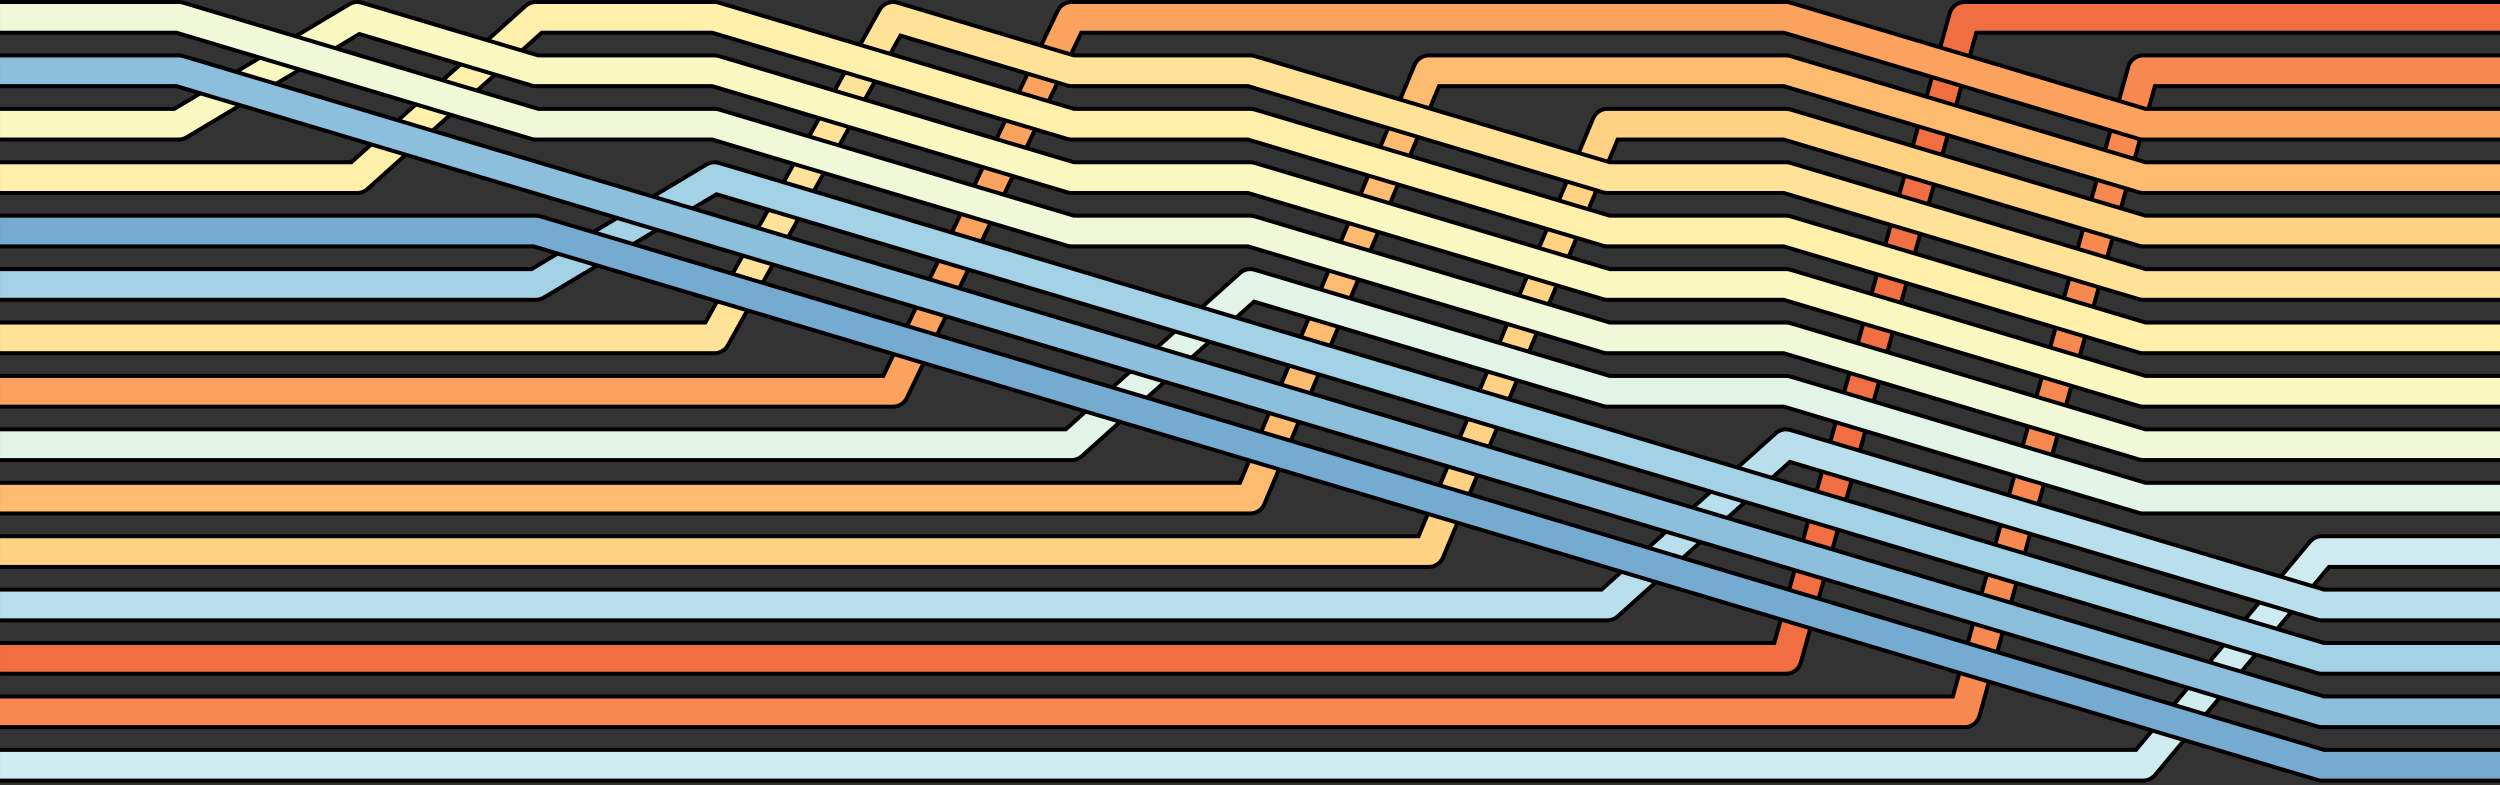 <?xml version="1.0" encoding="UTF-8" standalone="no"?>
<!DOCTYPE svg PUBLIC "-//W3C//DTD SVG 1.1//EN" "http://www.w3.org/Graphics/SVG/1.1/DTD/svg11.dtd">
<svg width="100%" height="100%" viewBox="0 0 468 147" version="1.1" xmlns="http://www.w3.org/2000/svg" xmlns:xlink="http://www.w3.org/1999/xlink" xml:space="preserve" xmlns:serif="http://www.serif.com/" style="fill-rule:evenodd;clip-rule:evenodd;stroke-linejoin:round;">
    <rect x="0" y="0" width="468" height="147" fill="#333333" stroke="none"/>
    <g transform="matrix(1.003,0,0,1,-16.714,-1.75)">
        <path d="M16.667,125L350,125L383.333,5L483.333,5" style="fill:none;fill-rule:nonzero;stroke:black;stroke-width:6.5px;"/>
    </g>
    <g transform="matrix(1.003,0,0,1,-16.714,-1.75)">
        <path d="M16.667,125L350,125L383.333,5L483.333,5" style="fill:none;fill-rule:nonzero;stroke:rgb(241,110,67);stroke-width:5px;"/>
    </g>
    <g transform="matrix(1.003,0,0,1,-16.714,-1.75)">
        <path d="M16.667,135L383.333,135L416.667,15L483.333,15" style="fill:none;fill-rule:nonzero;stroke:black;stroke-width:6.5px;"/>
    </g>
    <g transform="matrix(1.003,0,0,1,-16.714,-1.75)">
        <path d="M16.667,135L383.333,135L416.667,15L483.333,15" style="fill:none;fill-rule:nonzero;stroke:rgb(247,137,80);stroke-width:5px;"/>
    </g>
    <g transform="matrix(1.003,0,0,1,-16.714,-1.75)">
        <path d="M16.667,75L183.333,75L216.667,5L350,5L416.667,25L483.333,25" style="fill:none;fill-rule:nonzero;stroke:black;stroke-width:6.5px;"/>
    </g>
    <g transform="matrix(1.003,0,0,1,-16.714,-1.75)">
        <path d="M16.667,75L183.333,75L216.667,5L350,5L416.667,25L483.333,25" style="fill:none;fill-rule:nonzero;stroke:rgb(251,163,94);stroke-width:5px;"/>
    </g>
    <g transform="matrix(1.003,0,0,1,-16.714,-1.75)">
        <path d="M16.667,95L250,95L283.333,15L350,15L416.667,35L483.333,35" style="fill:none;fill-rule:nonzero;stroke:black;stroke-width:6.5px;"/>
    </g>
    <g transform="matrix(1.003,0,0,1,-16.714,-1.75)">
        <path d="M16.667,95L250,95L283.333,15L350,15L416.667,35L483.333,35" style="fill:none;fill-rule:nonzero;stroke:rgb(253,187,111);stroke-width:5px;"/>
    </g>
    <g transform="matrix(1.003,0,0,1,-16.714,-1.75)">
        <path d="M16.667,105L283.333,105L316.667,25L350,25L416.667,45L483.333,45" style="fill:none;fill-rule:nonzero;stroke:black;stroke-width:6.5px;"/>
    </g>
    <g transform="matrix(1.003,0,0,1,-16.714,-1.75)">
        <path d="M16.667,105L283.333,105L316.667,25L350,25L416.667,45L483.333,45" style="fill:none;fill-rule:nonzero;stroke:rgb(254,209,131);stroke-width:5px;"/>
    </g>
    <g transform="matrix(1.003,0,0,1,-16.714,-1.75)">
        <path d="M16.667,65L150,65L183.333,5L216.667,15L250,15L316.667,35L350,35L416.667,55L483.333,55" style="fill:none;fill-rule:nonzero;stroke:black;stroke-width:6.5px;"/>
    </g>
    <g transform="matrix(1.003,0,0,1,-16.714,-1.75)">
        <path d="M16.667,65L150,65L183.333,5L216.667,15L250,15L316.667,35L350,35L416.667,55L483.333,55" style="fill:none;fill-rule:nonzero;stroke:rgb(254,226,151);stroke-width:5px;"/>
    </g>
    <g transform="matrix(1.003,0,0,1,-16.714,-1.75)">
        <path d="M16.667,35L83.333,35L116.667,5L150,5L216.667,25L250,25L316.667,45L350,45L416.667,65L483.333,65" style="fill:none;fill-rule:nonzero;stroke:black;stroke-width:6.5px;"/>
    </g>
    <g transform="matrix(1.003,0,0,1,-16.714,-1.75)">
        <path d="M16.667,35L83.333,35L116.667,5L150,5L216.667,25L250,25L316.667,45L350,45L416.667,65L483.333,65" style="fill:none;fill-rule:nonzero;stroke:rgb(254,240,171);stroke-width:5px;"/>
    </g>
    <g transform="matrix(1.003,0,0,1,-16.714,-1.75)">
        <path d="M16.667,25L50,25L83.333,5L116.667,15L150,15L216.667,35L250,35L316.667,55L350,55L416.667,75L483.333,75" style="fill:none;fill-rule:nonzero;stroke:black;stroke-width:6.5px;"/>
    </g>
    <g transform="matrix(1.003,0,0,1,-16.714,-1.75)">
        <path d="M16.667,25L50,25L83.333,5L116.667,15L150,15L216.667,35L250,35L316.667,55L350,55L416.667,75L483.333,75" style="fill:none;fill-rule:nonzero;stroke:rgb(250,248,193);stroke-width:5px;"/>
    </g>
    <g transform="matrix(1.003,0,0,1,-16.714,-1.75)">
        <path d="M16.667,5L50,5L116.667,25L150,25L216.667,45L250,45L316.667,65L350,65L416.667,85L483.333,85" style="fill:none;fill-rule:nonzero;stroke:black;stroke-width:6.5px;"/>
    </g>
    <g transform="matrix(1.003,0,0,1,-16.714,-1.75)">
        <path d="M16.667,5L50,5L116.667,25L150,25L216.667,45L250,45L316.667,65L350,65L416.667,85L483.333,85" style="fill:none;fill-rule:nonzero;stroke:rgb(240,248,215);stroke-width:5px;"/>
    </g>
    <g transform="matrix(1.003,0,0,1,-16.714,-1.75)">
        <path d="M16.667,85L216.667,85L250,55L316.667,75L350,75L416.667,95L483.333,95" style="fill:none;fill-rule:nonzero;stroke:black;stroke-width:6.5px;"/>
    </g>
    <g transform="matrix(1.003,0,0,1,-16.714,-1.75)">
        <path d="M16.667,85L216.667,85L250,55L316.667,75L350,75L416.667,95L483.333,95" style="fill:none;fill-rule:nonzero;stroke:rgb(226,243,232);stroke-width:5px;"/>
    </g>
    <g transform="matrix(1.003,0,0,1,-16.714,-1.75)">
        <path d="M16.667,145L416.667,145L450,105L483.333,105" style="fill:none;fill-rule:nonzero;stroke:black;stroke-width:6.5px;"/>
    </g>
    <g transform="matrix(1.003,0,0,1,-16.714,-1.75)">
        <path d="M16.667,145L416.667,145L450,105L483.333,105" style="fill:none;fill-rule:nonzero;stroke:rgb(208,235,239);stroke-width:5px;"/>
    </g>
    <g transform="matrix(1.003,0,0,1,-16.714,-1.75)">
        <path d="M16.667,115L316.667,115L350,85L450,115L483.333,115" style="fill:none;fill-rule:nonzero;stroke:black;stroke-width:6.5px;"/>
    </g>
    <g transform="matrix(1.003,0,0,1,-16.714,-1.75)">
        <path d="M16.667,115L316.667,115L350,85L450,115L483.333,115" style="fill:none;fill-rule:nonzero;stroke:rgb(186,223,236);stroke-width:5px;"/>
    </g>
    <g transform="matrix(1.003,0,0,1,-16.714,-1.75)">
        <path d="M16.667,55L116.667,55L150,35L450,125L483.333,125" style="fill:none;fill-rule:nonzero;stroke:black;stroke-width:6.5px;"/>
    </g>
    <g transform="matrix(1.003,0,0,1,-16.714,-1.75)">
        <path d="M16.667,55L116.667,55L150,35L450,125L483.333,125" style="fill:none;fill-rule:nonzero;stroke:rgb(163,209,229);stroke-width:5px;"/>
    </g>
    <g transform="matrix(1.003,0,0,1,-16.714,-1.75)">
        <path d="M16.667,15L50,15L450,135L483.333,135" style="fill:none;fill-rule:nonzero;stroke:black;stroke-width:6.5px;"/>
    </g>
    <g transform="matrix(1.003,0,0,1,-16.714,-1.75)">
        <path d="M16.667,15L50,15L450,135L483.333,135" style="fill:none;fill-rule:nonzero;stroke:rgb(140,191,219);stroke-width:5px;"/>
    </g>
    <g transform="matrix(1.003,0,0,1,-16.714,-1.75)">
        <path d="M16.667,45L116.667,45L450,145L483.333,145" style="fill:none;fill-rule:nonzero;stroke:black;stroke-width:6.5px;"/>
    </g>
    <g transform="matrix(1.003,0,0,1,-16.714,-1.75)">
        <path d="M16.667,45L116.667,45L450,145L483.333,145" style="fill:none;fill-rule:nonzero;stroke:rgb(117,171,208);stroke-width:5px;"/>
    </g>
</svg>
